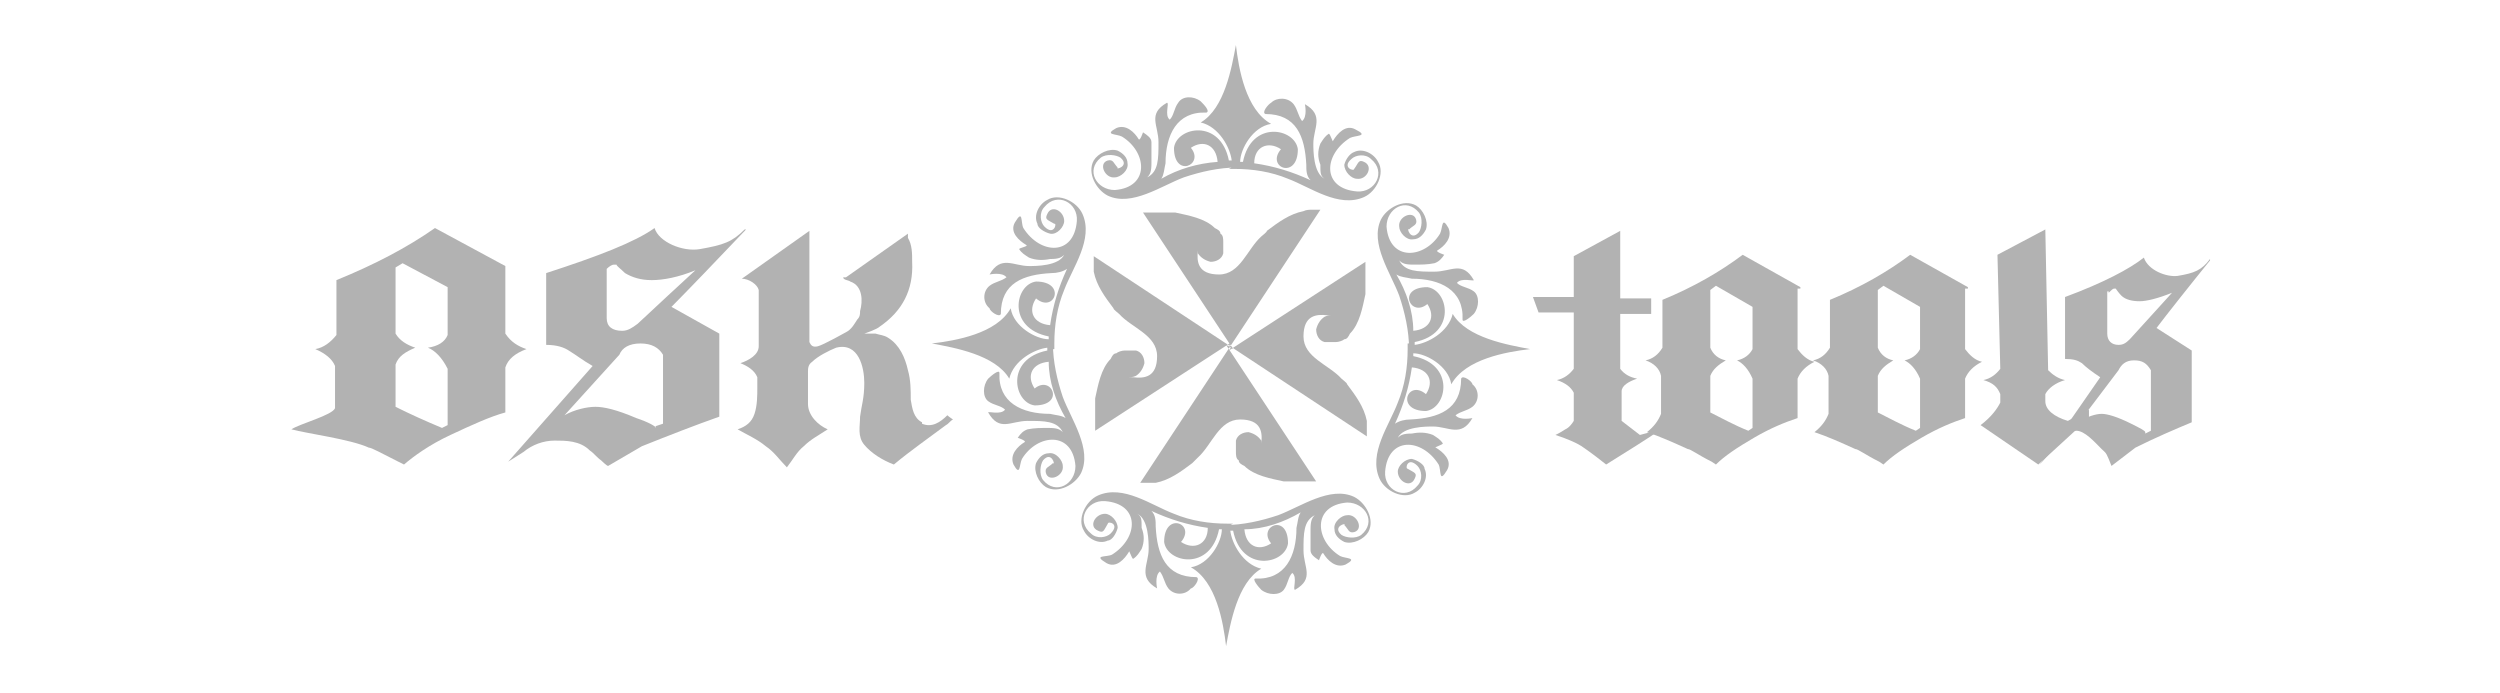 <?xml version="1.0" encoding="UTF-8"?>
<svg id="_レイヤー_1" xmlns="http://www.w3.org/2000/svg" version="1.1" viewBox="0 0 177.6 49.2">
  <!-- Generator: Adobe Illustrator 29.3.0, SVG Export Plug-In . SVG Version: 2.1.0 Build 146)  -->
  <defs>
    <style>
      .st0 {
        fill: #b2b2b2;
      }
    </style>
  </defs>
  <polygon class="st0" points="150.7 24.6 150.8 24.6 150.7 24.6 150.7 24.6"/>
  <g>
    <path class="st0" d="M37.4,24.8c-.6-.2-1.1-.5-1.5-1.1v-4.8l-5-2.7c-2,1.4-4.3,2.6-7,3.7v3.9c-.4.5-.9.9-1.5,1,.7.3,1.2.7,1.4,1.2v3c-.2.5-2.5,1.1-3.1,1.5,1.1.3,4.2.7,5.5,1.3.2,0,.9.4,2.1,1l.4.2c.7-.6,1.8-1.4,3.3-2.1,1.5-.7,2.8-1.3,3.9-1.6v-3.2c.2-.6.7-1,1.5-1.3M31.8,26.2v4l-.4.2c-1.2-.5-2.3-1-3.3-1.5v-3c.2-.6.7-.9,1.4-1.2-.6-.2-1.1-.5-1.4-1v-4.7l.5-.3,3.2,1.7v3.4c-.2.5-.7.8-1.4.9.5.2,1,.7,1.4,1.5"/>
    <path class="st0" d="M52.9,16.3c-.9.9-1.5,1.1-3.2,1.4-1.2.2-2.9-.5-3.2-1.5-1.4,1-4,2-7.7,3.2v5.1c.8,0,1.3.2,1.6.4.5.3,1,.7,1.7,1.1l-6,6.8,1.1-.7c.6-.5,1.4-.8,2.2-.8s1.8,0,2.5.7c.3.2.5.5.8.7,0,0,.4.4.5.4l2.4-1.4c2-.8,3.8-1.5,5.5-2.1v-5.9l-3.4-1.9c.9-.9,3.5-3.6,5.3-5.5M43.1,19.1c.2-.2.4-.3.5-.3h.2c0,.1.3.3.6.6.5.3,1.1.5,1.9.5s1.9-.2,3.1-.7c-1.2,1.1-2.6,2.4-4.1,3.8-.4.3-.7.5-1.1.5-.7,0-1.1-.3-1.1-.9,0,0,0-3.5,0-3.5ZM46.6,30.4c0-.1-.5-.4-1.4-.7-1.4-.6-2.3-.8-2.9-.8s-1.5.2-2.2.6l3.9-4.3c.2-.5.7-.8,1.5-.8s1.3.3,1.6.8v4.9l-.6.2h.1Z"/>
    <path class="st0" d="M65.5,30c-.6-.3-.7-1-.8-1.6,0-.7,0-1.4-.2-2.1-.2-.9-.6-1.8-1.4-2.3-.3-.2-.6-.2-.9-.3h-.8s.9-.3,1.1-.5c1.6-1.1,2.4-2.6,2.3-4.6,0-.6,0-1.2-.3-1.7,0-.1,0-.2,0-.3l-4.4,3.1h-.2c0,.2.4.2.5.3.9.3.9,1.4.7,2.1,0,.2,0,.4-.2.6-.2.3-.4.7-.8.9,0,0-1.6.9-2,1s-.5-.1-.6-.3v-7.9l-4.8,3.4c.5,0,1.1.4,1.2.8v4c0,.6-.7,1-1.3,1.2.5.2,1,.5,1.2,1,0,.2,0,.4,0,.7,0,.6,0,1.3-.2,1.9s-.6.9-1.2,1.1c.7.4,1.4.7,2,1.2.6.4,1,1,1.5,1.5.4-.5.7-1.1,1.2-1.5.5-.5,1.1-.8,1.7-1.2-.7-.3-1.4-1-1.4-1.8v-2.3c0-.2,0-.5.3-.7.4-.4,1.2-.8,1.7-1,1.6-.4,2,1.4,2,2.5s-.2,1.6-.3,2.4c0,.7-.2,1.4.3,2,.5.6,1.3,1.1,2.1,1.4,1.2-1,2.5-1.9,3.7-2.8.2-.1.3-.3.5-.4,0,0-.3-.2-.4-.3-.5.5-1.1.9-1.8.6"/>
  </g>
  <g>
    <path class="st0" d="M116.5,30.9l-1.3-1v-2.1c0-.4.5-.7,1.1-.9-.5-.1-.9-.3-1.2-.7v-3.9h2.2v-1.1h-2.2v-4.8l-3.3,1.8v2.9h-2.9l.4,1.1h2.5v4c-.3.4-.7.7-1.2.8.6.2,1,.5,1.2.9v2c-.3.5-.6.6-.6.6-.3.2-.5.3-.7.4.9.3,1.6.6,2,.9,0,0,.6.4,1.6,1.2,1.6-1,2.9-1.8,3.9-2.5h0s-1.5.4-1.5.4Z"/>
    <path class="st0" d="M127.9,20.4l-4.1-2.3c-1.6,1.2-3.5,2.3-5.7,3.2v3.4c-.3.5-.7.8-1.2.9.6.2,1,.6,1.1,1.1v2.7c-.2.5-.5.9-1,1.3.9.3,1.8.7,2.9,1.2.2,0,.7.4,1.7.9l.3.2c.6-.6,1.5-1.2,2.7-1.9,1.2-.7,2.2-1.1,3.1-1.4v-2.8c.2-.5.6-.9,1.2-1.2-.5-.1-.9-.5-1.2-.9v-4.3h.2ZM124.5,26.9v3.5l-.3.2c-1-.4-1.9-.9-2.7-1.3v-2.6c.2-.5.6-.8,1.1-1.1-.5-.1-.9-.4-1.1-.9v-4.1l.4-.3,2.6,1.5v3c-.2.4-.6.7-1.1.8.4.2.8.6,1.1,1.3"/>
    <path class="st0" d="M139.8,20.4l-4.1-2.3c-1.6,1.2-3.5,2.3-5.7,3.2v3.4c-.3.5-.7.8-1.2.9.6.2,1,.6,1.1,1.1v2.7c-.2.5-.5.9-1,1.3.9.3,1.8.7,2.9,1.2.2,0,.7.4,1.7.9l.3.2c.6-.6,1.5-1.2,2.7-1.9,1.2-.7,2.2-1.1,3.1-1.4v-2.8c.2-.5.6-.9,1.2-1.2-.5-.1-.9-.5-1.2-.9v-4.3h.2ZM136.4,26.9v3.5l-.3.2c-1-.4-1.9-.9-2.7-1.3v-2.6c.2-.5.6-.8,1.1-1.1-.5-.1-.9-.4-1.1-.9v-4.1l.4-.3,2.6,1.5v3c-.2.4-.6.7-1.1.8.4.2.8.6,1.1,1.3"/>
    <polygon class="st0" points="141.5 30 141.6 30 141.5 30 141.5 30"/>
    <path class="st0" d="M146.9,29.9c-1-.3-1.6-.8-1.6-1.4v-.5c.2-.4.7-.8,1.4-1-.5-.1-.9-.4-1.2-.7l-.2-10-3.4,1.8.2,8.1c-.3.4-.7.7-1.2.8.7.2,1,.5,1.2,1v.6c-.2.4-.6,1-1.4,1.6l4.1,2.8,3.6-3.3v-.6l-1.5.8h0Z"/>
    <path class="st0" d="M157,18.4c-.6.8-1.1,1-2.3,1.2-.8.1-2.1-.4-2.4-1.3-1,.8-2.9,1.8-5.6,2.8v4.4c.6,0,.9.1,1.2.3.3.3.7.6,1.3,1l-4.3,6.2.8-.9c.5-.5,1.2-1.5,1.8-1.5s1.3.8,1.8,1.3c.2.2.3.2.5.7l.2.5,1.7-1.3c1.4-.7,2.8-1.3,4-1.8v-5.1l-2.5-1.6c.6-.8,2.5-3.2,3.8-4.8M149.8,20.8c.2-.2.3-.3.4-.3h.1s.2.3.4.5c.3.3.8.4,1.3.4s1.3-.2,2.3-.6c-.9,1-1.9,2.1-3,3.3-.3.3-.5.4-.8.4-.5,0-.8-.3-.8-.8v-3h.1ZM152.4,30.7c0-.1-.4-.3-1-.6-1-.5-1.7-.7-2.1-.7s-1.1.2-1.6.6l2.8-3.7c.2-.4.5-.7,1.1-.7s.9.2,1.2.7v4.3l-.4.2h0Z"/>
  </g>
  <g>
    <g>
      <g>
        <path class="st0" d="M87.4,24.6l-6.4,9.7h.6c.2,0,.4,0,.5,0,1-.2,1.8-.8,2.6-1.4,0,0,.3-.3.4-.4,1-.9,1.5-2.7,3-2.7s1.6.9,1.5,1.7v.4h0c0-.2,0-.4,0-.6-.2-.3-.5-.5-.9-.6-.4,0-.8.2-.9.6v.8c0,.2,0,.5.2.6,0,.2.2.3.4.4.7.7,1.9.9,2.8,1.1h2.3l-6.4-9.7.4.2Z"/>
        <path class="st0" d="M87.4,24.6l6.4-9.7h-.6c-.2,0-.4,0-.6.1-1,.2-1.8.8-2.6,1.4,0,.1-.3.3-.4.4-1,.9-1.5,2.7-3,2.7s-1.6-.9-1.5-1.7v-.4h0c0,.2,0,.4,0,.6.2.3.5.5.9.6.4,0,.8-.2.9-.6v-.8c0-.2,0-.5-.2-.6,0-.2-.2-.3-.4-.4-.7-.7-1.9-.9-2.8-1.1h-2.3l6.4,9.7-.3-.2Z"/>
      </g>
      <g>
        <path class="st0" d="M87.4,24.6l-9.7-6.4h0v.4h0v.2h0c0,.2,0,.4,0,.5.2,1,.8,1.8,1.4,2.6,0,.1.3.3.4.4.9,1,2.7,1.5,2.7,3s-.9,1.6-1.7,1.5h-.4c.2,0,.4,0,.6-.1.3-.2.5-.5.6-.9,0-.4-.2-.8-.6-.9h-.8c-.2,0-.5.1-.6.2-.2,0-.3.2-.4.4-.7.7-.9,1.9-1.1,2.8v2.3h0l9.7-6.3-.2.3Z"/>
        <path class="st0" d="M87.4,24.6l9.7,6.4h0v-.4h0v-.2h0c0-.2,0-.4,0-.5-.2-1-.8-1.8-1.4-2.6,0-.1-.3-.3-.4-.4-.9-1-2.7-1.5-2.7-3s.9-1.6,1.7-1.5h.4c-.2,0-.4,0-.6.1-.3.2-.5.5-.6.9,0,.4.2.8.6.9h.8c.2,0,.5-.1.6-.2.2,0,.3-.2.4-.4.7-.7.9-1.9,1.1-2.8v-2.3h0l-9.7,6.3.2-.3Z"/>
      </g>
    </g>
    <g>
      <path class="st0" d="M74.9,24.8v-.4c0-1.3.2-2.6.7-3.8.6-1.6,2.1-3.6,1.3-5.4-.4-.9-1.7-1.5-2.5-1-.6.3-1,1.1-.7,1.7,0,.3.5.6.9.7.5.1,1-.5,1-.9,0-.7-.9-1.2-1.2-.5-.2.4,0,.4.5.7.2-.1,0,.9-.7.2-.3-.3-.4-1,0-1.4.9-1.1,2.4-.3,2.3,1-.2,2.5-2.6,2.4-3.8.5-.2-.4,0-1.4-.6-.4-.4.7.3,1.3.8,1.6.2.1-.5.2-.5.3.2.3.4.4.7.6.5.2,1,.2,1.5.1.6,0,.8-.1,1-.3-.4.8-2,.8-2.5.8-1.1,0-2-.8-2.8.6,0,0,.9-.2,1.2.2-.4.3-.8.3-1.2.6-.5.4-.5,1.2,0,1.6,0,.2.7.7.8.4,0-2.2,1.6-2.8,3.6-2.9.4,0,.8-.1,1.1-.3-.6,1.3-1,2.6-1.2,4-1.2-.1-1.6-1-1-1.9,1.3,1.1,2.2-1.2,0-1.2-1.5.2-2.1,3.3.9,3.9v.2c-.9,0-2.5-.9-2.7-2.2-1,1.8-3.9,2.3-5.6,2.5h0c1.6.3,4.5.8,5.5,2.5.3-1.3,1.8-2.1,2.7-2.2v.2c-3,.6-2.4,3.7-.9,3.9,2.2,0,1.2-2.2,0-1.2-.6-.9-.2-1.8,1-1.9,0,1.4.5,2.8,1.2,4-.3-.2-.7-.2-1.1-.3-2,0-3.7-.8-3.6-2.9,0-.3-.6.2-.8.4-.4.5-.4,1.3,0,1.6.4.3.9.3,1.2.6-.3.4-1.2.1-1.2.2.8,1.4,1.6.6,2.8.6s2.1,0,2.5.8c-.2-.2-.4-.3-1-.3s-1,0-1.5.1c-.3.1-.5.3-.7.6,0,0,.6.2.5.3-.5.3-1.1.9-.8,1.6.5.9.4,0,.6-.4,1.1-1.8,3.6-2,3.8.5,0,1.3-1.4,2.1-2.3,1-.3-.4-.2-1.1,0-1.4.6-.7.9.4.7.2-.3.3-.6.3-.5.7.2.7,1.3.2,1.2-.5,0-.4-.5-1-1-.9-.4,0-.7.3-.9.7-.2.6.2,1.4.7,1.7.9.5,2.1-.2,2.5-1,.8-1.7-.7-3.8-1.3-5.4-.4-1.2-.7-2.5-.7-3.8v.4Z"/>
      <path class="st0" d="M100,24.4v.4c0,1.3-.2,2.6-.7,3.8-.6,1.6-2.1,3.6-1.3,5.4.4.9,1.7,1.5,2.5,1,.6-.3,1-1.1.7-1.7,0-.3-.5-.6-.9-.7-.5,0-1,.5-1,.9,0,.7.9,1.2,1.2.5.2-.4,0-.4-.5-.7-.2,0,0-.9.7-.2.3.3.4,1,0,1.4-.9,1.1-2.4.3-2.3-1,.2-2.5,2.6-2.4,3.8-.5.2.4,0,1.4.6.4.4-.7-.3-1.3-.8-1.6-.2,0,.5-.2.5-.3-.2-.3-.4-.4-.7-.6-.5-.2-1-.2-1.5-.1-.6,0-.8.1-1,.3.4-.8,2-.8,2.5-.8,1.1,0,2,.8,2.8-.6,0,0-.9.2-1.2-.2.4-.3.8-.3,1.2-.6.5-.4.5-1.2,0-1.6,0-.2-.7-.7-.8-.4,0,2.2-1.6,2.8-3.6,2.9-.4,0-.8.1-1.1.3.6-1.3,1-2.6,1.2-4,1.2.1,1.6,1,1,1.9-1.3-1.1-2.2,1.2,0,1.2,1.5-.2,2.1-3.3-.9-3.9v-.2c.9,0,2.5.9,2.7,2.2,1-1.8,3.9-2.3,5.6-2.5h0c-1.6-.3-4.5-.8-5.5-2.5-.3,1.3-1.8,2.1-2.7,2.2v-.2c3-.6,2.4-3.7.9-3.9-2.2,0-1.2,2.2,0,1.2.6.9.2,1.8-1,1.9,0-1.4-.5-2.8-1.2-4,.3.2.7.2,1.1.3,2,0,3.7.8,3.6,2.9,0,.3.6-.2.8-.4.4-.5.4-1.3,0-1.6-.4-.3-.9-.3-1.2-.6.3-.4,1.2-.1,1.2-.2-.8-1.4-1.6-.6-2.8-.6s-2.1,0-2.5-.8c.2.2.4.3,1,.3s1,0,1.5-.1c.3-.1.5-.3.7-.6,0,0-.6-.2-.5-.3.5-.3,1.1-.9.8-1.6-.5-.9-.4,0-.6.4-1.1,1.8-3.6,2-3.8-.5,0-1.3,1.4-2.1,2.3-1,.3.4.2,1.1,0,1.4-.6.7-.9-.4-.7-.2.3-.3.6-.3.5-.7-.2-.7-1.3-.2-1.2.5,0,.4.5,1,1,.9.4,0,.7-.3.9-.7.2-.6-.2-1.4-.7-1.7-.9-.5-2.1.2-2.5,1-.8,1.7.7,3.8,1.3,5.4.4,1.2.7,2.5.7,3.8v-.4Z"/>
    </g>
    <g>
      <path class="st0" d="M87.3,12h.4c1.3,0,2.6.2,3.8.7,1.6.6,3.6,2.1,5.4,1.3.9-.4,1.5-1.7,1-2.5-.3-.6-1.1-1-1.7-.7-.3.1-.6.5-.7.9,0,.5.5,1,.9,1,.7.1,1.2-.9.5-1.2-.4-.2-.4.1-.7.5,0,.2-.9-.1-.2-.7.3-.3,1-.4,1.4,0,1.1.9.3,2.4-1,2.3-2.5-.2-2.4-2.6-.5-3.8.4-.2,1.4-.1.4-.6-.7-.4-1.3.3-1.6.8,0,.2-.2-.5-.3-.5-.3.2-.4.4-.6.7-.2.5-.2,1,0,1.5,0,.6,0,.8.3,1-.8-.4-.8-2-.8-2.5,0-1.1.8-2-.6-2.8,0,0,.2.9-.2,1.2-.3-.4-.3-.8-.6-1.2-.4-.5-1.2-.5-1.6-.1-.2.1-.7.7-.4.8,2.2,0,2.8,1.6,2.9,3.6,0,.4,0,.8.3,1.1-1.3-.6-2.6-1-4-1.2,0-1.2,1-1.6,1.9-1-1.1,1.3,1.2,2.2,1.2,0-.2-1.5-3.3-2.1-3.9.9h-.2c0-.9.9-2.5,2.2-2.7-1.8-1-2.3-3.9-2.5-5.6h0c-.3,1.6-.8,4.5-2.5,5.5,1.3.3,2.1,1.8,2.2,2.7h-.2c-.6-3-3.7-2.4-3.9-.9,0,2.2,2.2,1.2,1.2,0,.9-.6,1.8-.2,1.9,1-1.4.1-2.8.5-4,1.2.2-.3.2-.7.3-1.1,0-2,.8-3.7,2.9-3.6.3-.1-.2-.6-.4-.8-.5-.4-1.3-.4-1.6.1-.3.4-.3.9-.6,1.2-.4-.3,0-1.2-.2-1.2-1.4.8-.6,1.6-.6,2.8s0,2.1-.8,2.5c.2-.2.3-.4.3-1s0-1,0-1.5c0-.3-.3-.5-.6-.7,0,0-.2.6-.3.5-.3-.5-.9-1.1-1.6-.8-.9.5,0,.4.4.6,1.8,1.1,2,3.6-.5,3.8-1.3,0-2.1-1.4-1-2.3.4-.3,1.1-.2,1.4,0,.7.6-.4.9-.2.7-.3-.3-.3-.6-.7-.5-.7.2-.2,1.3.5,1.2.4,0,1-.5.9-1,0-.4-.3-.7-.7-.9-.6-.2-1.4.2-1.7.7-.5.9.2,2.1,1,2.5,1.7.8,3.8-.7,5.4-1.3,1.2-.4,2.5-.7,3.8-.7h-.4Z"/>
      <path class="st0" d="M87.6,37.2h-.4c-1.3,0-2.6-.2-3.8-.7-1.6-.6-3.6-2.1-5.4-1.3-.9.4-1.5,1.7-1,2.5.3.6,1.1,1,1.7.7.3,0,.6-.5.7-.9,0-.5-.5-1-.9-1-.7,0-1.2.9-.5,1.2.4.2.4,0,.7-.5,0-.2.9,0,.2.7-.3.3-1,.4-1.4,0-1.1-.9-.3-2.4,1-2.3,2.5.2,2.4,2.6.5,3.8-.4.2-1.4,0-.4.6.7.4,1.3-.3,1.6-.8,0-.2.2.5.3.5.3-.2.4-.4.6-.7.2-.5.2-1,0-1.5,0-.6,0-.8-.3-1,.8.4.8,2,.8,2.5,0,1.1-.8,2,.6,2.8,0,0-.2-.9.2-1.2.3.4.3.8.6,1.2.4.5,1.2.5,1.6,0,.2,0,.7-.7.4-.8-2.2,0-2.8-1.6-2.9-3.6,0-.4,0-.8-.3-1.1,1.3.6,2.6,1,4,1.2,0,1.2-1,1.6-1.9,1,1.1-1.3-1.2-2.2-1.2,0,.2,1.5,3.3,2.1,3.9-.9h.2c0,.9-.9,2.5-2.2,2.7,1.8,1,2.3,3.9,2.5,5.6h0c.3-1.6.8-4.5,2.5-5.5-1.3-.3-2.1-1.8-2.2-2.7h.2c.6,3,3.7,2.4,3.9.9,0-2.2-2.2-1.2-1.2,0-.9.6-1.8.2-1.9-1,1.4,0,2.8-.5,4-1.2-.2.3-.2.7-.3,1.1,0,2-.8,3.7-2.9,3.6-.3,0,.2.6.4.8.5.4,1.3.4,1.6,0,.3-.4.3-.9.6-1.2.4.3,0,1.2.2,1.2,1.4-.8.6-1.6.6-2.8s0-2.1.8-2.5c-.2.2-.3.4-.3,1s0,1,0,1.5c0,.3.3.5.6.7,0,0,.2-.6.3-.5.3.5.9,1.1,1.6.8.9-.5,0-.4-.4-.6-1.8-1.1-2-3.6.5-3.8,1.3,0,2.1,1.4,1,2.3-.4.3-1.1.2-1.4,0-.7-.6.4-.9.2-.7.3.3.3.6.7.5.7-.2.2-1.3-.5-1.2-.4,0-1,.5-.9,1,0,.4.3.7.7.9.6.2,1.4-.2,1.7-.7.5-.9-.2-2.1-1-2.5-1.7-.8-3.8.7-5.4,1.3-1.2.4-2.5.7-3.8.7h.4Z"/>
    </g>
  </g>
</svg>